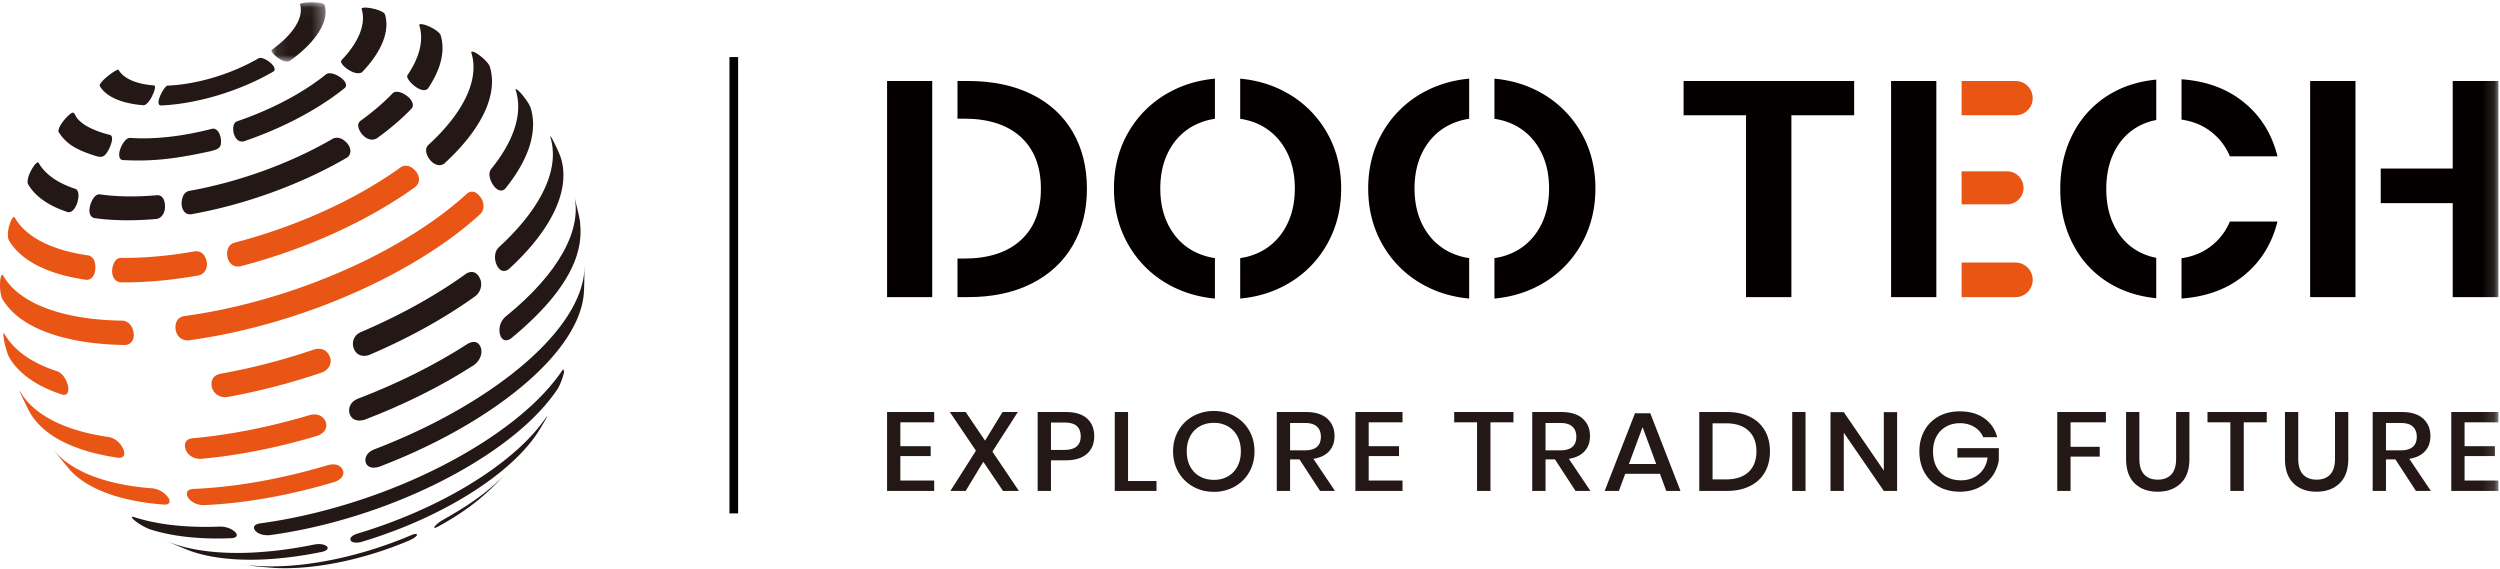 <svg width="211" height="48" xmlns="http://www.w3.org/2000/svg" xmlns:xlink="http://www.w3.org/1999/xlink">
    <defs>
        <path id="a" d="M.102.044h4.574v5.003H.102z"/>
        <path id="c" d="M0 47.808h210.866V.044H0z"/>
    </defs>
    <g fill="none" fill-rule="evenodd">
        <path fill="#040000" d="M61.565 43.333h.733V4.815h-.733z"/>
        <g transform="translate(0 .148)">
            <path d="M22.913 5.229c.128.128.402.447.183.65-2.894 1.686-6.535 2.755-9.539 2.875-.532-.117.27-1.536.53-1.657.02-.009.047-.014.066-.02 2.425-.096 5.364-.96 7.7-2.32.34-.11.896.307 1.06.472M12.782 8.073c-.154.279-.39.62-.643.662a8.513 8.513 0 0 1-1.598-.258c-1.074-.29-1.78-.774-2.129-1.384C8.391 6.705 9.884 5.634 10 5.737c.282.492.852.882 1.719 1.117.393.106.826.175 1.29.208.25.113-.222 1.002-.227 1.011" fill="#231815"/>
            <g transform="translate(22.806)">
                <mask id="b" fill="#fff">
                    <use xlink:href="#a"/>
                </mask>
                <path d="M3.702.047c.174.007.749.04.881.188C5 1.545 3.997 3.31 1.645 5.003c-.588.26-1.614-.715-1.54-.908.007-.016.026-.032.036-.045C2.04 2.683 2.85 1.26 2.513.2c.055-.13.792-.168 1.19-.153" fill="#231815" mask="url(#b)"/>
            </g>
            <path d="M28.861 6.48c.159.138.502.489.26.781-.402.326-.838.65-1.308.973-2.125 1.46-4.653 2.67-7.253 3.553-.819.145-1.06-1.153-.744-1.56a.586.586 0 0 1 .177-.132c2.296-.78 4.527-1.848 6.404-3.137.414-.284.799-.571 1.153-.858.447-.24 1.148.24 1.311.38M9.2 12.431c-.433.823-.659.746-1.497.462-1.457-.495-2.154-.976-2.764-1.908-.107-.485 1.004-1.683 1.227-1.624.143.037.21.273.293.394.299.43 1.037 1.038 2.86 1.494.376.197-.115 1.172-.12 1.182M18.647 11.623c.06.798-.207.854-1.491 1.122-2.753.574-4.542.735-6.836.615-.586-.172-.074-1.504.439-1.812a.554.554 0 0 1 .193-.06c2.066.155 4.513-.133 6.984-.777.53-.046.696.707.711.912M31.616.61c.166.042.72.2.864.422.44 1.385-.211 3.119-1.916 4.908-.584.396-1.87-.592-1.776-.94.006-.022.026-.047.037-.067 1.505-1.58 2.08-3.11 1.692-4.333l.005-.041c.236-.17 1.086.048 1.094.05M36.363 2.154c.153.077.663.349.817.635.419 1.32.055 2.888-1.07 4.547-.54.51-1.806-.705-1.742-1.068.004-.027.023-.06.033-.086 1.038-1.53 1.373-2.978.986-4.194v-.052c.18-.176.943.202.976.218M40.594 4.617c.17.137.584.49.734.82.731 2.298-.578 5.247-3.843 8.23-.76.51-1.687-.66-1.498-1.321a.774.774 0 0 1 .142-.238c3.1-2.83 4.342-5.63 3.648-7.81-.002-.019-.004-.043-.007-.06.056-.033.204-.117.824.38M29.438 12.135c.106.189.304.665-.137 1.012-3.985 2.322-8.743 4.007-13.2 4.796-.893.03-.93-1.246-.52-1.745a.692.692 0 0 1 .361-.231c4.111-.728 8.5-2.282 12.177-4.425.667-.273 1.21.398 1.32.593M6.466 17.115c-.086.208-.33.688-.72.647-1.684-.542-2.81-1.368-3.391-2.387-.185-.58.647-1.901.865-1.814.015.006.029.026.04.037.537.94 1.576 1.702 3.129 2.202.418.242.167 1.099.077 1.315M13.92 17.455c-.038.275-.175.753-.673.873-1.911.173-3.715.156-5.316-.074-.753-.254-.241-1.706.246-1.954a.613.613 0 0 1 .228-.047c1.477.213 3.141.23 4.904.07.726.047.612 1.122.61 1.132M34.493 8.07c.16.153.509.552.276.913-.807.849-1.802 1.707-2.981 2.556-.86.446-1.717-.758-1.528-1.275a.658.658 0 0 1 .153-.205c1.088-.783 2.006-1.575 2.75-2.358.45-.323 1.163.208 1.33.368M27.647 46.046c.067.246-.326.348-.455.38-3.88.8-7.588.914-10.367.162-.257-.07-.501-.145-.734-.227a55.949 55.949 0 0 1-2.325-.965l.097.044c.455.204.962.384 1.521.535 2.997.81 6.996.687 11.18-.173.772-.12 1.05.162 1.083.244M45.887 35.535c-.066.114-.302.517-.576.932-.958 1.427-2.507 2.925-4.631 4.383-2.953 2.028-6.548 3.657-10.18 4.742-.77.19-1.022-.12-.897-.347.107-.194.401-.299.527-.344 3.917-1.17 7.794-2.927 10.978-5.113 2.29-1.573 3.96-3.188 4.993-4.726l.076-.102c-.025.092-.039.142-.29.575" fill="#231815"/>
            <path d="M35.165 45.065c-.042.054-.183.2-.596.39-3.785 1.615-7.991 2.496-11.337 2.334-.509-.04-1.188-.088-1.696-.144l-1.347-.2c3.987.677 9.578-.317 14.525-2.43.249-.097.282-.096.443-.095l.04.093c-.011.015-.021.037-.032.052M40.429 41.999a18.9 18.9 0 0 1-1.331.999c-.67.46-1.384.894-2.129 1.298-.252.13-.27.118-.325.086.03-.145.374-.444.766-.667 1.835-1.044 3.634-2.141 5.462-4.07-.982 1.028-1.43 1.496-2.443 2.354M47.499 31.659c-.155.505-.343.86-.406.978-1.2 1.796-3.034 3.57-5.55 5.298-5.341 3.668-12.459 6.235-18.796 7.086-.964.067-1.452-.479-1.274-.765.096-.153.303-.196.47-.23 6.655-.894 14.129-3.59 19.738-7.442 2.642-1.813 4.568-3.676 5.76-5.45l.107-.12c.074.242.074.242-.05.645M19.937 44.863c.077.13.131.356-.378.413-2.337.097-4.49-.083-6.307-.574a12.993 12.993 0 0 1-.613-.182c-.593-.22-1.37-.733-1.512-.997l.038-.055c.052.004.121.018.172.032.207.067.422.13.644.19 1.907.517 4.166.705 6.619.604.84.019 1.268.454 1.337.57M44.15 7.941c.14.172.479.614.626.982.625 1.964-.107 4.36-2.15 6.87-.593.534-1.33-.577-1.316-1.238a.764.764 0 0 1 .13-.422c1.983-2.435 2.693-4.76 2.087-6.665l-.013-.065.048-.035c.057.028.21.102.589.573" fill="#231815"/>
            <path d="M17.469 22.13c0 .227-.064.774-.683.965-2.31.41-4.552.615-6.615.586-1.019-.159-.787-1.68-.245-1.992a.83.83 0 0 1 .279-.076c1.957.027 4.085-.166 6.278-.556.939-.047.986 1.062.986 1.074M8.028 22.733c-.055.273-.221.731-.713.74-.71-.1-1.387-.235-2.024-.407-2.297-.622-3.808-1.655-4.553-2.96-.264-.68.258-2.046.47-1.933.017.01.03.033.043.047.707 1.238 2.142 2.22 4.322 2.81a15.66 15.66 0 0 0 1.92.385c.723.22.537 1.307.535 1.318M11.296 28.154c-.01.221-.096.745-.706.816-1.98-.024-3.81-.244-5.412-.677-2.524-.682-4.184-1.818-5.002-3.252-.216-.484-.238-1.65-.039-1.98l.083-.012.043.055c.794 1.39 2.405 2.492 4.853 3.154 1.553.42 3.329.633 5.25.656.933.128.93 1.228.93 1.24M10.464 37.908c.058.224.075.598-.452.582a18.81 18.81 0 0 1-2.308-.464c-2.62-.708-4.343-1.887-5.192-3.375a10.365 10.365 0 0 1-.139-.258l-.566-1.169a4.243 4.243 0 0 1-.172-.412l.056.067c.857 1.5 2.595 2.689 5.236 3.403.732.198 1.51.353 2.326.468.811.197 1.162.964 1.211 1.158M27.541 35.64c.022.2-.003.694-.715.98-3.359 1.008-6.742 1.681-9.902 1.962-1.17-.004-1.573-1.131-1.16-1.541.136-.136.315-.17.459-.198 3.186-.283 6.597-.963 9.983-1.978 1.014-.205 1.311.56 1.335.775M28.98 39.682c.016.163-.023.571-.7.833-3.811 1.143-7.657 1.832-11.132 1.971-1.05-.04-1.644-.882-1.264-1.229.11-.1.274-.122.406-.139 3.573-.142 7.525-.851 11.443-2.026 1.121-.242 1.247.582 1.248.59M14.263 41.96c.079.177.132.474-.39.482-1.325-.096-2.564-.293-3.688-.597-1.972-.533-3.407-1.348-4.316-2.368-.45-.547-1.062-1.27-1.485-1.838.901 1.23 2.48 2.206 4.75 2.82 1.155.313 2.428.515 3.79.614.841.128 1.27.732 1.339.887M27.901 30.167c.03.225.023.782-.686 1.107a55.03 55.03 0 0 1-8.087 2.097c-1.156.08-1.585-1.138-1.056-1.705.153-.164.337-.217.485-.26a54.392 54.392 0 0 0 7.996-2.073c1.148-.267 1.347.823 1.348.834M5.764 32.584c.017.203.004.668-.472.585-2.25-.725-3.756-1.83-4.534-3.191-.272-.55-.567-1.883-.443-2.009.028.016.055.051.073.077.769 1.347 2.258 2.44 4.483 3.156.673.31.876 1.169.893 1.382M35.22 14.481c.134.246.296.72-.14 1.128-.205.148-.415.296-.63.443-4.085 2.806-9.176 4.987-14.2 6.286-1.056.142-1.307-1.167-.894-1.714a.852.852 0 0 1 .414-.285c4.77-1.234 9.602-3.304 13.48-5.966.203-.14.402-.28.596-.421.799-.431 1.368.52 1.373.53M40.677 16.686c.099.207.287.74-.101 1.201a30.651 30.651 0 0 1-3.378 2.662c-6.055 4.157-14.122 7.067-21.305 8.031-1.129.022-1.315-1.31-.843-1.806.152-.16.323-.204.46-.24 6.967-.935 14.791-3.756 20.664-7.789a29.778 29.778 0 0 0 3.275-2.581c.705-.489 1.223.512 1.228.522" fill="#E95514"/>
            <path d="m48.862 18.056.09.475c.128 1.42.43 4.743-5.837 9.9-.731.477-1.05-.335-.945-.955.084-.498.348-.757.461-.868 4.627-3.736 6.597-7.52 5.783-10.432l.448 1.88M40.632 29.414c.018.216-.006.767-.607 1.235-2.807 1.814-5.979 3.379-9.271 4.635-1.135.32-1.494-.65-1.181-1.243.164-.312.383-.42.594-.524 3.32-1.267 6.518-2.844 9.348-4.673.837-.433 1.093.285 1.117.57" fill="#231815"/>
            <path d="M49.333 22.466c-.014.637-.014 1.488-.056 2.124-.204 2.88-2.78 6.36-7.622 9.686-2.866 1.968-6.191 3.652-9.657 4.974-1.074.317-1.355-.479-1.033-.99.17-.27.393-.375.59-.468 3.562-1.36 6.98-3.09 9.925-5.113 5.271-3.62 7.93-7.418 7.847-10.473l.006.26M40.574 23.53a1.28 1.28 0 0 1-.416 1.288c-.235.17-.475.34-.722.508-2.5 1.718-5.33 3.231-8.3 4.495-1.111.344-1.544-.732-1.268-1.367.146-.334.357-.45.56-.562 2.938-1.25 5.736-2.747 8.21-4.445.243-.168.48-.335.713-.503.906-.515 1.22.574 1.223.585M46.84 12.028c.078.16.344.71.487 1.12.838 2.634-.66 6.013-4.398 9.431-.737.521-1.23-.505-1.14-1.193.046-.362.176-.512.302-.656 3.696-3.38 5.179-6.722 4.35-9.327l-.018-.068c.124.12.146.14.417.693" fill="#231815"/>
            <path d="M87.078 7.812c-1.512-.75-3.31-1.124-5.392-1.124h-.874v3.178h.548c2.065 0 3.662.517 4.795 1.55 1.13 1.034 1.697 2.49 1.697 4.367 0 1.86-.566 3.308-1.697 4.34-1.133 1.035-2.73 1.552-4.795 1.552h-.548v3.255h.874c2.082 0 3.88-.383 5.392-1.15 1.511-.766 2.666-1.838 3.463-3.216.797-1.379 1.195-2.972 1.195-4.78 0-1.826-.398-3.424-1.195-4.794-.797-1.369-1.952-2.429-3.463-3.178" fill="#040000"/>
            <mask id="d" fill="#fff">
                <use xlink:href="#c"/>
            </mask>
            <path fill="#040000" mask="url(#d)" d="M74.869 24.93h3.81V6.688h-3.81zM100.645 21.003c-.851-.482-1.516-1.176-1.996-2.08-.48-.905-.72-1.96-.72-3.166 0-1.205.24-2.26.72-3.165.48-.904 1.145-1.597 1.996-2.08a5.532 5.532 0 0 1 1.895-.633V6.49c-1.375.128-2.648.497-3.81 1.128a8.847 8.847 0 0 0-3.45 3.32c-.841 1.422-1.262 3.028-1.262 4.82 0 1.791.42 3.401 1.263 4.832a8.813 8.813 0 0 0 3.45 3.332c1.161.632 2.434 1 3.809 1.129v-3.414a5.521 5.521 0 0 1-1.895-.634M108.482 7.618c-1.162-.631-2.435-1-3.81-1.128v3.388c.69.107 1.326.312 1.895.634.85.483 1.516 1.176 1.996 2.08.48.905.72 1.96.72 3.165 0 1.206-.24 2.261-.72 3.166-.48.904-1.145 1.598-1.996 2.08a5.527 5.527 0 0 1-1.895.634v3.414c1.375-.128 2.648-.497 3.81-1.129a8.817 8.817 0 0 0 3.45-3.332c.841-1.43 1.262-3.04 1.262-4.833 0-1.79-.42-3.397-1.263-4.819a8.85 8.85 0 0 0-3.45-3.32M122.103 21.003c-.85-.482-1.516-1.176-1.996-2.08-.48-.905-.72-1.96-.72-3.166 0-1.205.24-2.26.72-3.165.48-.904 1.145-1.597 1.996-2.08a5.532 5.532 0 0 1 1.895-.633V6.49c-1.375.128-2.648.497-3.81 1.128a8.847 8.847 0 0 0-3.45 3.32c-.841 1.422-1.262 3.028-1.262 4.82 0 1.791.42 3.401 1.263 4.832a8.813 8.813 0 0 0 3.45 3.332c1.161.632 2.434 1 3.809 1.129v-3.414a5.521 5.521 0 0 1-1.895-.634M129.94 7.618c-1.162-.631-2.435-1-3.81-1.128v3.388c.69.107 1.326.312 1.895.634.85.483 1.516 1.176 1.996 2.08.48.905.72 1.96.72 3.165 0 1.206-.24 2.261-.72 3.166-.48.904-1.145 1.598-1.996 2.08a5.527 5.527 0 0 1-1.895.634v3.414c1.375-.128 2.648-.497 3.81-1.129a8.817 8.817 0 0 0 3.45-3.332c.841-1.43 1.262-3.04 1.262-4.833 0-1.79-.42-3.397-1.263-4.819a8.85 8.85 0 0 0-3.45-3.32M142.094 9.582h5.27V24.93h3.83V9.582h5.296V6.688h-14.396z"/>
            <path d="M171.56 23.47c0-.806-.651-1.46-1.456-1.46h-4.544v2.92h4.544c.805 0 1.457-.653 1.457-1.46M171.56 8.135c0-.8-.646-1.447-1.443-1.447h-4.557v2.894h4.557c.797 0 1.444-.648 1.444-1.447M170.787 15.706c0-.771-.624-1.396-1.393-1.396h-3.834v2.79h3.834c.77 0 1.393-.624 1.393-1.394" fill="#E95513" mask="url(#d)"/>
            <path fill="#040000" mask="url(#d)" d="M159.607 24.93h3.82V6.688h-3.82zM180.35 21.003c-.814-.482-1.448-1.172-1.9-2.068-.453-.895-.68-1.937-.68-3.126 0-1.206.227-2.256.68-3.152.452-.896 1.086-1.585 1.9-2.067a5.095 5.095 0 0 1 1.638-.608V6.571c-1.372.132-2.608.498-3.701 1.112a8.207 8.207 0 0 0-3.246 3.295c-.77 1.412-1.155 3.023-1.155 4.83 0 1.793.385 3.395 1.155 4.807a8.184 8.184 0 0 0 3.26 3.295c1.097.613 2.329.977 3.687 1.111v-3.41a5.1 5.1 0 0 1-1.637-.608M189.097 23.328c1.576-1.171 2.617-2.764 3.124-4.78h-4.02a5.053 5.053 0 0 1-1.942 2.325c-.623.404-1.339.657-2.14.774v3.401c1.961-.14 3.622-.711 4.978-1.72M186.259 10.719a5.053 5.053 0 0 1 1.942 2.325h4.02c-.507-2.015-1.548-3.608-3.124-4.78-1.356-1.008-3.017-1.58-4.977-1.72v3.402c.8.117 1.516.37 2.139.773M194.976 24.93h3.826V6.688h-3.826zM207.009 6.688v7.39h-6.075v2.92h6.075v7.932h3.857V6.688z"/>
            <path fill="#231815" mask="url(#d)" d="M75.99 35.495v2.018h2.56v.83h-2.56v2.066h2.856v.877h-3.977v-6.66h3.977v.869zM84.654 41.286l-1.663-2.462-1.487 2.462h-1.29l2.156-3.396-2.205-3.264h1.339l1.634 2.416 1.477-2.416h1.29l-2.146 3.34 2.234 3.32zM91.211 36.674c0-.378-.11-.665-.33-.864-.22-.198-.572-.297-1.058-.297h-1.122v2.311h1.122c.925 0 1.388-.383 1.388-1.15zm-2.51 2.028v2.584h-1.123v-6.66h2.363c.8 0 1.403.183 1.807.548.403.364.605.864.605 1.5 0 .628-.207 1.124-.62 1.485-.413.362-1.01.543-1.792.543h-1.24zM95.208 40.447h2.402v.84h-3.524v-6.66h1.122zM101.263 35.834a2.03 2.03 0 0 0-.812.84c-.194.364-.29.789-.29 1.273 0 .484.096.909.29 1.273.193.365.464.645.812.84.348.195.745.292 1.191.292.44 0 .832-.097 1.176-.292.345-.195.614-.475.808-.84.193-.364.29-.789.29-1.273 0-.484-.097-.909-.29-1.273a2.04 2.04 0 0 0-.808-.84 2.348 2.348 0 0 0-1.176-.292c-.446 0-.843.097-1.191.292m2.938-.858c.522.289.932.693 1.231 1.212.299.519.448 1.105.448 1.76 0 .653-.15 1.24-.448 1.758a3.202 3.202 0 0 1-1.23 1.217 3.512 3.512 0 0 1-1.748.439c-.65 0-1.236-.146-1.757-.439a3.237 3.237 0 0 1-1.236-1.217c-.302-.518-.453-1.105-.453-1.759 0-.654.151-1.24.453-1.759a3.2 3.2 0 0 1 1.236-1.212 3.562 3.562 0 0 1 1.757-.434c.643 0 1.226.144 1.747.434M108.883 37.862h1.24c.906 0 1.359-.383 1.359-1.15 0-.365-.11-.65-.33-.854-.22-.205-.563-.307-1.029-.307h-1.24v2.311zm2.53 3.424-1.733-2.66h-.797v2.66h-1.123v-6.66h2.452c.794 0 1.396.186 1.806.557.41.371.616.862.616 1.472 0 .522-.153.95-.458 1.283-.305.333-.747.547-1.324.64l1.821 2.708h-1.26zM115.518 35.495v2.018h2.56v.83h-2.56v2.066h2.855v.877h-3.977v-6.66h3.977v.869zM127.736 34.626v.868h-1.94v5.792h-1.132v-5.792h-1.93v-.868zM130.443 37.862h1.24c.906 0 1.359-.383 1.359-1.15 0-.365-.11-.65-.33-.854-.22-.205-.563-.307-1.029-.307h-1.24v2.311zm2.53 3.424-1.733-2.66h-.797v2.66h-1.122v-6.66h2.451c.794 0 1.396.186 1.807.557.41.371.615.862.615 1.472 0 .522-.153.95-.458 1.283-.305.333-.746.547-1.324.64l1.821 2.708h-1.26zM139.786 39.013l-1.152-3.113-1.152 3.113h2.304zm.315.83h-2.934l-.532 1.443h-1.2l2.559-6.556h1.29l2.55 6.556h-1.202l-.531-1.443zM147.573 39.692c.446-.415.67-.997.67-1.745 0-.748-.224-1.33-.67-1.745-.446-.415-1.086-.623-1.92-.623h-1.112v4.736h1.112c.834 0 1.474-.208 1.92-.623m1.383.014c-.285.5-.702.889-1.25 1.165-.548.277-1.203.415-1.964.415h-2.324v-6.66h2.324c.761 0 1.416.137 1.964.41a2.89 2.89 0 0 1 1.25 1.156c.286.497.428 1.082.428 1.755 0 .673-.142 1.26-.428 1.76M151.265 41.286h1.122v-6.66h-1.122zM160.115 41.286h-1.122l-3.377-4.914v4.914h-1.122v-6.65h1.122l3.377 4.934v-4.934h1.122zM167.47 35.155c.551.39.915.921 1.092 1.594h-1.18a1.83 1.83 0 0 0-.744-.858c-.345-.214-.753-.321-1.226-.321-.433 0-.822.097-1.167.292a2.051 2.051 0 0 0-.807.83c-.194.359-.29.78-.29 1.264 0 .51.098.947.295 1.312.197.364.474.643.832.834.358.192.773.288 1.245.288.578 0 1.073-.171 1.487-.514.413-.342.663-.813.748-1.41h-2.55v-.793h3.495v1.029c-.079.49-.26.935-.546 1.335-.286.399-.663.718-1.132.957-.47.239-1.006.358-1.61.358-.676 0-1.273-.144-1.792-.434a3.025 3.025 0 0 1-1.2-1.202c-.283-.513-.424-1.1-.424-1.76 0-.66.141-1.246.423-1.759.282-.512.681-.911 1.196-1.198.515-.286 1.111-.429 1.787-.429.827 0 1.516.195 2.068.585M177.738 34.626v.868h-2.983v2.066h2.461v.83h-2.461v2.896h-1.122v-6.66zM180.563 34.626v3.953c0 .591.136 1.031.409 1.32.272.29.655.435 1.147.435.485 0 .864-.145 1.137-.434.272-.29.408-.73.408-1.321v-3.953h1.123v3.953c0 .912-.246 1.602-.738 2.07-.493.47-1.142.703-1.95.703-.8 0-1.444-.234-1.93-.702-.485-.469-.728-1.159-.728-2.071v-3.953h1.122zM191.314 34.626v.868h-1.94v5.792h-1.132v-5.792h-1.93v-.868zM193.972 34.626v3.953c0 .591.136 1.031.408 1.32.273.29.655.435 1.147.435.486 0 .865-.145 1.137-.434.273-.29.41-.73.41-1.321v-3.953h1.121v3.953c0 .912-.246 1.602-.738 2.07-.492.47-1.142.703-1.95.703-.8 0-1.443-.234-1.929-.702-.486-.469-.728-1.159-.728-2.071v-3.953h1.122zM201.375 37.862h1.24c.906 0 1.36-.383 1.36-1.15 0-.365-.11-.65-.33-.854-.22-.205-.563-.307-1.03-.307h-1.24v2.311zm2.53 3.424-1.732-2.66h-.798v2.66h-1.122v-6.66h2.451c.794 0 1.397.186 1.807.557.41.371.615.862.615 1.472 0 .522-.152.95-.458 1.283-.305.333-.746.547-1.324.64l1.822 2.708h-1.26zM208.01 35.495v2.018h2.56v.83h-2.56v2.066h2.856v.877h-3.978v-6.66h3.978v.869z"/>
        </g>
    </g>
</svg>
